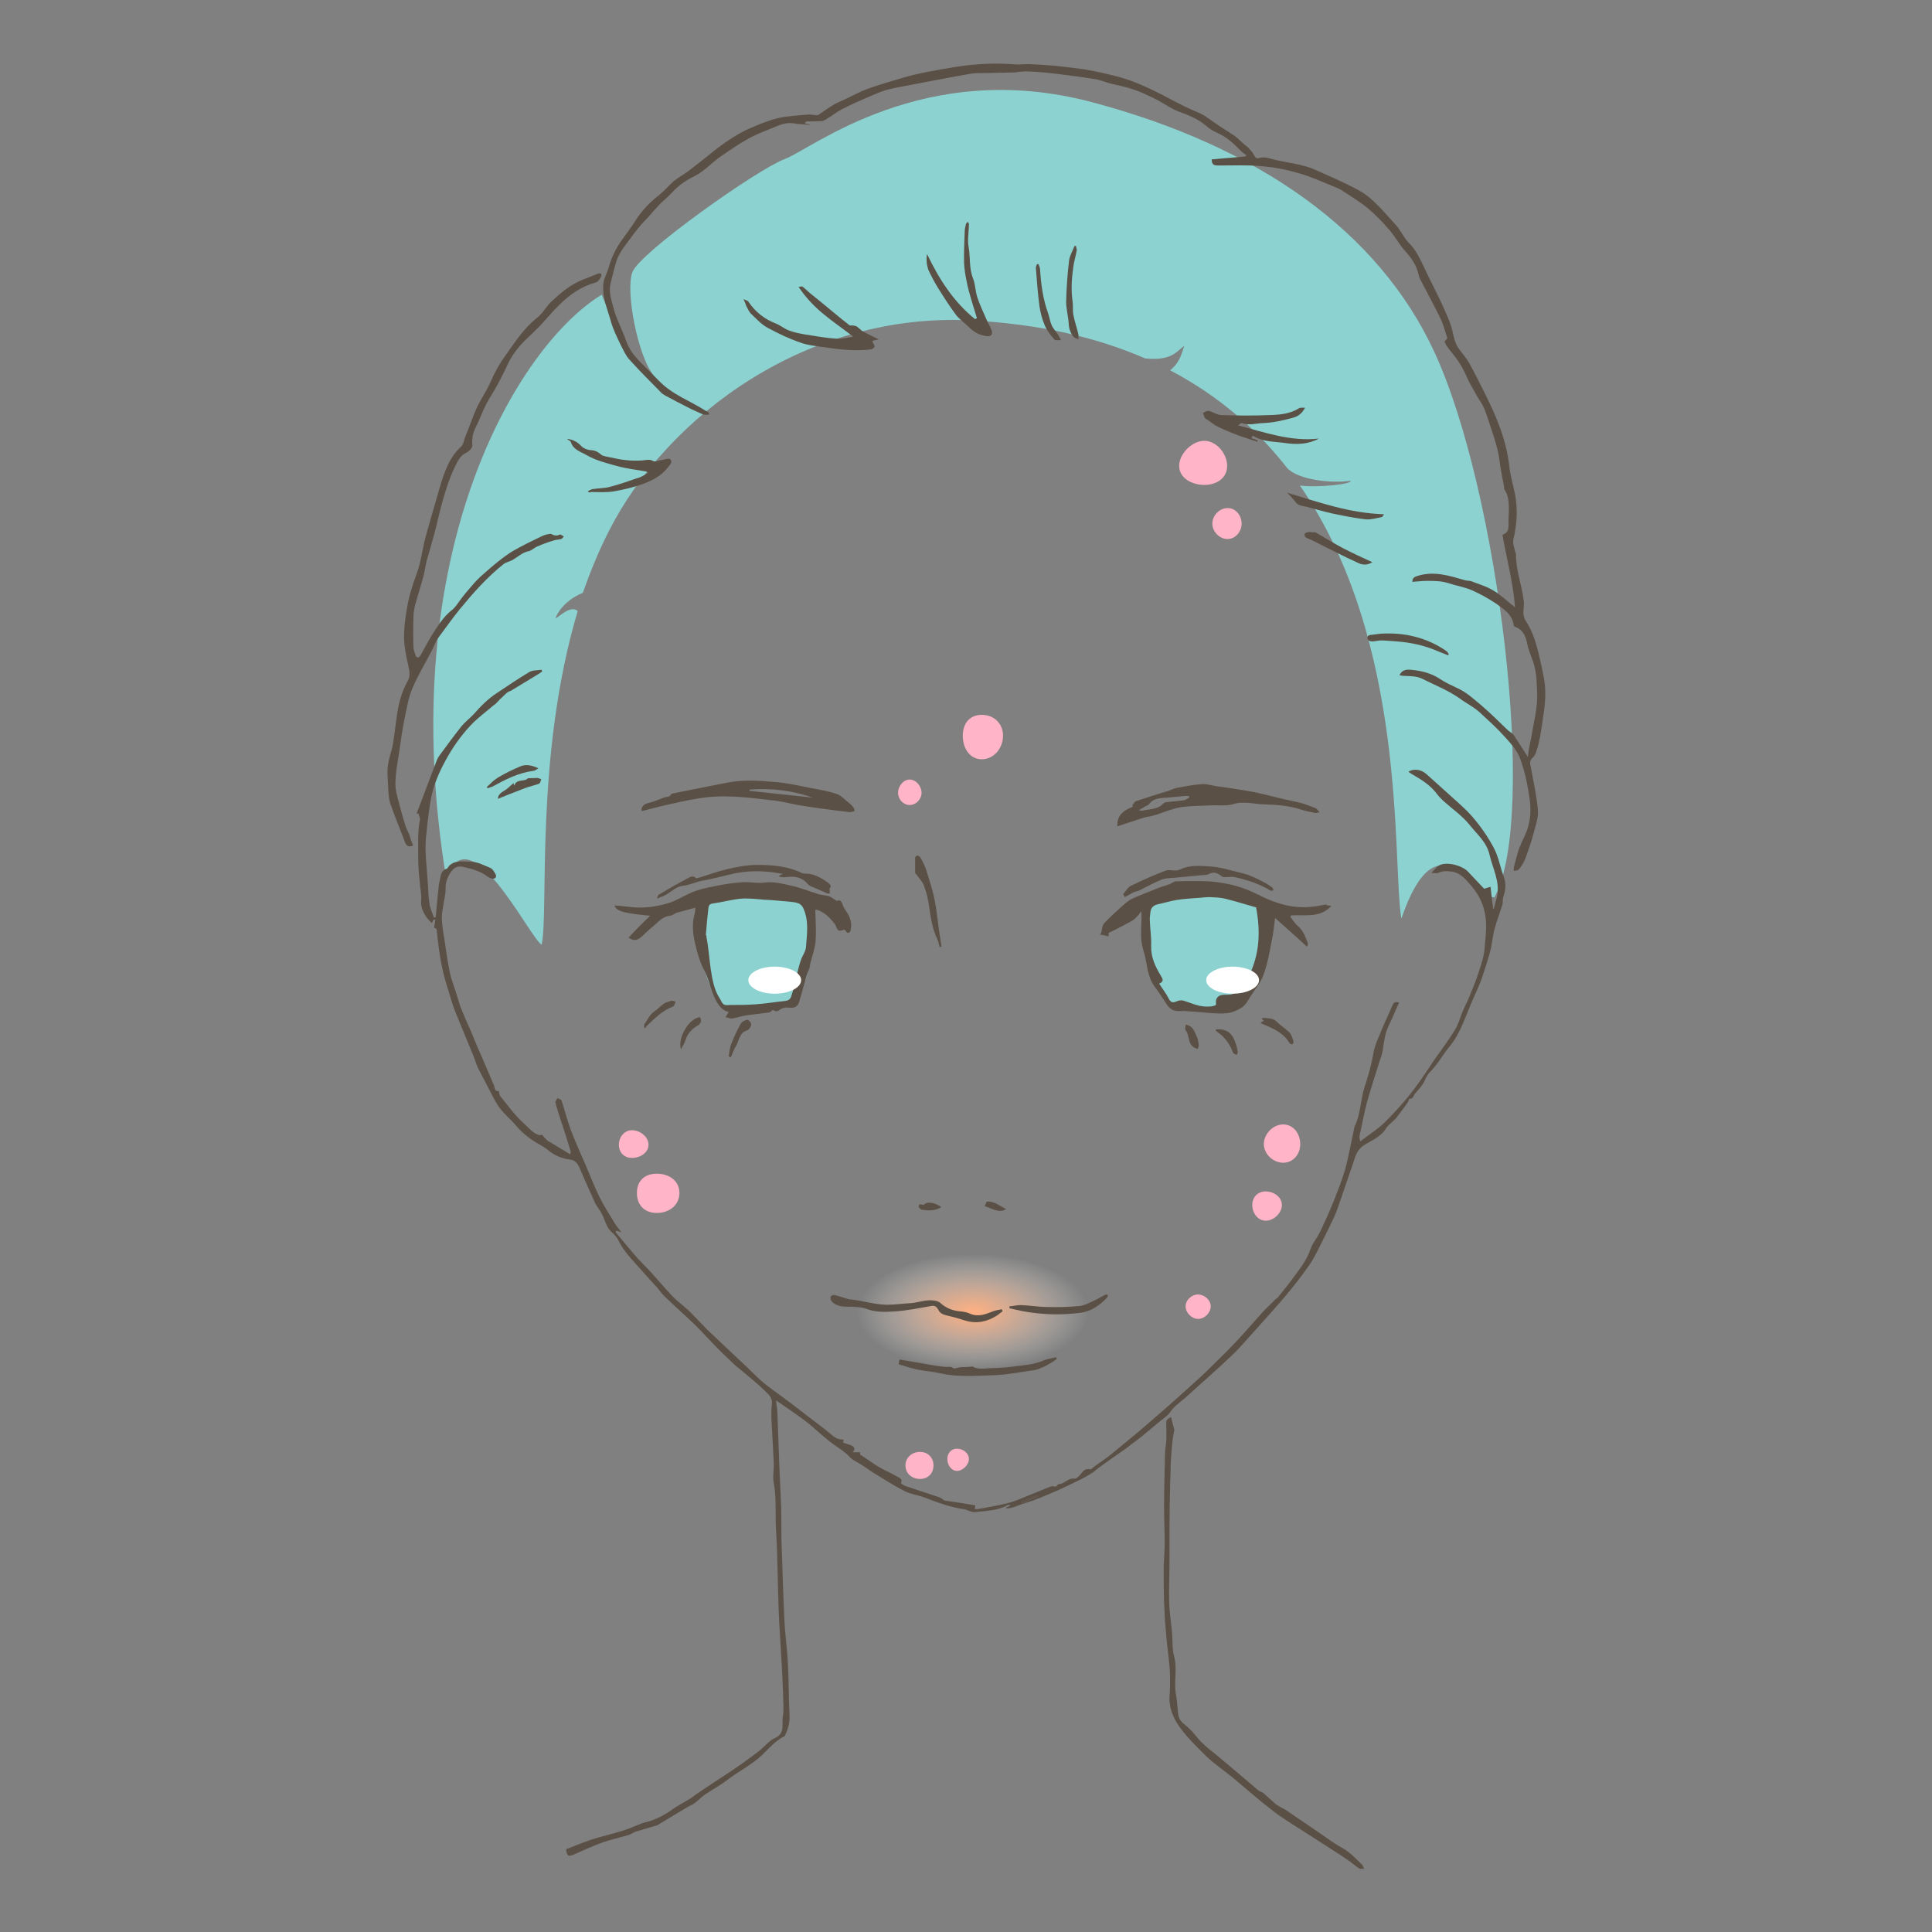 <?xml version="1.0" encoding="utf-8"?>
<!-- Generator: Adobe Illustrator 27.1.1, SVG Export Plug-In . SVG Version: 6.00 Build 0)  -->
<svg version="1.1" id="レイヤー_1" xmlns="http://www.w3.org/2000/svg" xmlns:xlink="http://www.w3.org/1999/xlink" x="0px"
	 y="0px" viewBox="0 0 600 600" style="enable-background:new 0 0 600 600;" xml:space="preserve">
<rect x="0" y="0" width="600" height="600" fill="#808080" stroke="none"/>
<style type="text/css">
	.st0{fill:#FFB4C8;}
	.st1{fill:url(#SVGID_1_);}
	.st2{fill:#8CD2D0;}
	.st3{fill:#5B5045;}
	.st4{fill:#FFFFFF;}
</style>
<g>
	<g>
		<path class="st0" d="M403.8,355.3c0,3.2-2.2,5.8-5.3,5.8s-6-2.7-6-5.8s2.8-6.1,6-6.1S403.8,352.1,403.8,355.3z"/>
	</g>
	<g>
		<path class="st0" d="M398.1,374.2c0,2.5-2.5,4.9-5,4.9s-4.2-2.4-4.2-4.9s1.8-4.2,4.2-4.2S398.1,371.7,398.1,374.2z"/>
	</g>
	<g>
		<path class="st0" d="M376,405.7c0,2-1.9,3.9-3.9,3.9c-2,0-3.9-1.9-3.9-3.9s1.9-3.7,3.9-3.7C374.1,402.1,376,403.7,376,405.7z"/>
	</g>
	<g>
		<path class="st0" d="M300.9,453.1c0,1.8-1.9,3.7-3.7,3.7s-3-1.9-3-3.7s1.2-3.2,3-3.2S300.9,451.2,300.9,453.1z"/>
	</g>
	<g>
		<path class="st0" d="M311.5,228.5c0,3.8-2.8,7.3-6.6,7.3c-3.8,0-5.9-3.5-5.9-7.3s2.1-6.5,5.9-6.5
			C308.7,222,311.5,224.7,311.5,228.5z"/>
	</g>
	<g>
		<path class="st0" d="M286.2,246.2c0,2-1.7,3.8-3.7,3.8s-3.6-1.8-3.6-3.8s1.6-4.1,3.6-4.1S286.2,244.2,286.2,246.2z"/>
	</g>
	<g>
		<path class="st0" d="M381.1,144.7c0,3.8-3.3,5.9-7.1,5.9c-3.8,0-7.8-2.1-7.8-5.9c0-3.8,4-7.8,7.8-7.8
			C377.8,136.9,381.1,140.9,381.1,144.7z"/>
	</g>
	<g>
		<path class="st0" d="M385.6,162.6c0,2.5-1.9,4.8-4.4,4.8c-2.5,0-4.7-2.3-4.7-4.8s2.2-4.8,4.7-4.8
			C383.7,157.7,385.6,160.1,385.6,162.6z"/>
	</g>
	<g>
		<path class="st0" d="M201.4,355.5c0,2.5-2.6,4.1-5.1,4.1s-4.1-1.7-4.1-4.1s1.7-4.5,4.1-4.5S201.4,353,201.4,355.5z"/>
	</g>
	<g>
		<path class="st0" d="M211,370.5c0,3.8-3.2,6.2-7,6.2s-6.2-2.4-6.2-6.2s2.4-6,6.2-6S211,366.7,211,370.5z"/>
	</g>
	<g>
		<path class="st0" d="M289.9,455.1c0,2.5-1.7,4.2-4.2,4.2s-4.5-1.7-4.5-4.2c0-2.5,2.1-4.2,4.5-4.2S289.9,452.6,289.9,455.1z"/>
	</g>
	<g>
		<g>
			
				<radialGradient id="SVGID_1_" cx="302.111" cy="407.419" r="36.07" gradientTransform="matrix(1 0 0 0.5 0 203.709)" gradientUnits="userSpaceOnUse">
				<stop  offset="0" style="stop-color:#FFB083"/>
				<stop  offset="0.149" style="stop-color:#FEB58A;stop-opacity:0.851"/>
				<stop  offset="0.375" style="stop-color:#FAC19F;stop-opacity:0.625"/>
				<stop  offset="0.647" style="stop-color:#F5D6C1;stop-opacity:0.352"/>
				<stop  offset="0.956" style="stop-color:#EDF2F0;stop-opacity:4.447371e-02"/>
				<stop  offset="1" style="stop-color:#ECF7F7;stop-opacity:0"/>
			</radialGradient>
			<ellipse class="st1" cx="302.1" cy="407.4" rx="46.8" ry="20.3"/>
		</g>
		<path class="st2" d="M252,290.4c0,4.9,0.2,15.1-6.6,20.4c-2.3,1.8-8.5,2.4-11.7,3.1c-13.1,2.7-15.8-14.5-15.8-21
			c0-6.5-3.3-17.2,15-16.7C251,276.7,252,283.9,252,290.4z"/>
		<path class="st2" d="M392.8,290.4c0,6.5-4.8,20.1-18.9,22.9c-14,2.7-17.7-13.9-17.7-20.4c0-6.5-3.6-17.2,16-16.7
			C391.7,276.7,392.8,283.9,392.8,290.4z"/>
		<g>
			<path class="st2" d="M138.6,273c6.9-20.9,25.8,18.1,29.6,20.4c2.3-9.8-2.3-58.2,11.2-103.6c-2.3-2.4-7.2,3.2-6.8,2
				c0.4-1.2,2.6-5.3,8.4-7.7c2.3-6.5,4.9-12.9,8.1-19.2c18.4-36.2,62-67.9,112.3-65.4c21.4,1.1,39.3,5.3,54.2,11.8
				c8.3,0.9,9.9-2.3,12.2-3.9c-1.1,3.4-1.8,5.5-4.4,7.6c15.2,8,27,18.4,36.3,30.3c3.4,3.8,14.1,4.9,19.7,4c0.8,1-9.9,2.2-15.7,1.5
				c33.6,48.6,28.6,116.4,31.5,134.5c11.2-32.7,22.3-6.9,28.9-6.6c13.6-24.9,1.3-126.5-18.7-169.5C428.2,72.1,391.1,45.5,339,31.7
				s-86.9,14.6-95.3,17.7c-8.4,3.1-45,29-47.3,35.1c-2.3,6.1,1.9,26.6,6.5,31.9c-8.2-3.6-16-24.9-16-24.9
				C161.3,107,121.8,170.6,138.6,273z"/>
		</g>
		<g>
			<g>
				<path class="st3" d="M134.8,288.1c0.1-0.9,0.3-1.6,0.4-2.4c-0.2,0-0.4-0.1-0.6-0.1c-0.2,0.4-0.3,0.8-0.5,1.1
					c-0.7-0.7-1.4-1.4-1.9-2.2c-0.9-1.5-1.6-3-1.4-4.9c0.1-1.4-0.1-2.8-0.3-4.1c-0.2-2.6-0.6-5.2-0.6-7.8c0-4.4-0.3-8.8,0.5-13.1
					c0.1-0.6-0.3-1.2-0.4-1.9c-0.2,0-0.4,0-0.6-0.1c2.1-5.5,4.2-11.1,6.3-16.6c0.2-0.5,0.5-1,0.8-1.4c2.2-3,4.4-6,6.7-8.9
					c1.2-1.5,2.7-2.6,4-4c2.1-2.4,4.4-4.7,7-6.4c3.4-2.3,6.7-4.5,10.2-6.6c1-0.6,2.5-0.5,3.8-0.7c0.1,0.2,0.1,0.4,0.2,0.5
					c-0.4,0.3-0.9,0.7-1.3,0.9c-2.8,1.7-5.6,3.4-8.4,5.1c-0.4,0.2-0.8,0.3-1.2,0.6c-0.5,0.4-1,0.9-1.5,1.4c-0.7,0.6-1.3,1.3-1.9,1.9
					c-0.5,0.5-1.1,0.8-1.6,1.3c-1.8,1.5-3.7,3-5.4,4.6c-3.1,3.1-5.7,6.6-7.9,10.4c-2.2,3.8-4.1,7.8-5.1,12.1
					c-0.8,3.7-1.2,7.6-1.6,11.4c-0.3,2.2-0.4,4.5-0.3,6.7c0.1,2.8,0.4,5.6,0.6,8.4c0.2,2.5,0.2,5,0.6,7.4c0.2,1.5,0.9,2.9,1.4,4.3
					c0.2,0,0.3-0.1,0.5-0.1c0.2-2.4,0.5-4.9,0.7-7.3c0.2-1.4,0.2-2.9,0.6-4.3c0.3-1.3,0.3-2.9,2.1-3.5c0.4-0.1,0.6-0.9,1.1-1.2
					c1.9-1.5,4.1-1,6.2-1c2.3,0,4.2,1.1,6.2,1.9c0.8,0.3,1.4,1.4,1.8,2.2c0.3,0.9-0.5,1.4-1.4,1.1c-0.4-0.1-0.8-0.3-1.1-0.5
					c-2.3-1.8-5-2.5-7.8-3.1c-1.9-0.4-2.9,0.5-3.8,1.8c-1,1.5-1.6,3.2-1.5,5.1c0,1.4-0.4,2.9-0.6,4.3c-0.2,1.5-0.6,3.1-0.6,4.6
					c0.1,2.2,0.4,4.4,0.8,6.6c0.5,3.5,1,7,1.7,10.4c0.4,2.1,1.3,4.2,1.9,6.2c0.5,1.5,0.9,3,1.4,4.5c1.1,2.7,2.2,5.3,3.4,7.9
					c0.9,2.1,1.7,4.3,2.7,6.4c1.3,3.1,2.7,6.2,4,9.4c0.1,0.3,0.4,0.6,0.4,1c0.2,1.1,0.7,1.7,1.4,1.4c0.2,0.7,0.2,1.4,0.6,1.8
					c2.3,2.8,4.5,5.9,7.2,8.3c1.5,1.3,2.7,3,4.7,3.6c0.4,0.1,0.9-0.1,0.9-0.1c0.7,0.7,1.1,1.3,1.7,1.8c0.3,0.3,0.7,0.4,1,0.6
					c2,1.2,3.9,2.4,6.1,3.7c0.1-0.6,0.2-0.8,0.1-1c-1.1-3.7-2.3-7.4-3.5-11c-0.4-1.4-0.9-2.7-1.2-4.1c-0.1-0.4,0.4-0.9,0.6-1.4
					c0.4,0.3,1.2,0.4,1.3,0.8c1,3.1,1.8,6.2,2.9,9.2c1.4,3.7,3.1,7.4,4.7,11.1c1.4,3.3,2.7,6.7,4.3,9.9c1.4,2.8,3.2,5.5,4.8,8.2
					c0.5,0.7,1,1.4,1.9,2.5c-0.8-0.3-1.2-0.4-1.7-0.5c0,0.2-0.1,0.5,0,0.6c1.9,2.3,3.7,4.5,5.6,6.7c1.5,1.8,3.2,3.4,4.8,5.1
					c2.4,2.6,4.6,5.3,7,7.8c1.7,1.8,3.7,3.2,5.5,4.9c1.9,1.9,3.7,3.9,5.6,5.8c4,3.8,8,7.5,12,11.3c1.6,1.5,3.1,3.1,4.7,4.5
					c1.4,1.2,2.9,2.3,4.4,3.4c2.4,1.8,4.8,3.5,7.1,5.3c2.7,2.1,5.5,4.2,8.2,6.3c1,0.8,2,1.7,3,2.4c0.6,0.4,1.3,0.7,1.9,0.7
					c1,0.1,1.1,0,0.7,1c0.9,0.3,1.8,0.6,2.6,0.9c1.1,0.5,1.2,1.3,0.4,2.1c0.8,0,1.6,0,2.3,0c0,0,0,0.7,0,0.7c2,1.3,3.8,2.6,5.7,3.8
					c1.8,1.1,3.9,1.9,5.7,3c0.6,0.4,2,0.7,1.3,2.1c0,0.1,0.8,0.7,1.4,0.9c3.5,1.2,7,2.3,10.5,3.5c0.5,0.2,0.9,0.5,1.6,1
					c2.9,0.4,6.1,0.9,9.6,1.5c0,0.2-0.1,0.6-0.2,1.1c0.3,0,0.6,0.1,0.8,0.1c3.2-0.6,6.4-1.1,9.5-1.9c2.4-0.6,4.7-1.7,7-2.6
					c1.9-0.7,3.8-1.6,5.7-2.3c0.5-0.2,1.2-0.5,1.6-0.3c0.9,0.4,1.1-0.7,1.5-0.7c1.8,0,2.9-2,4.9-1.7c0.6,0.1,1.5-0.9,2.1-1.6
					c0.7-0.9,1.3-1.6,2.7-1.3c0.4,0.1,0.9-0.5,1.4-0.9c1.7-1.2,3.5-2.4,5.1-3.7c3.8-3.1,7.6-6.2,11.3-9.4c4.2-3.6,8.4-7.3,12.5-11
					c2.7-2.4,5.3-4.8,7.8-7.3c2.7-2.6,5.4-5.3,7.9-8c2.6-2.8,5.1-5.7,7.7-8.6c1.3-1.4,2.7-2.6,4-4c0.1-0.1,0.3-0.2,0.5-0.3
					c1.5-1.9,3.1-3.8,4.5-5.7c2.2-3,4.6-5.9,5.8-9.5c0.6-1.8,2-3.4,2.9-5.2c1.5-3.2,3-6.4,4.3-9.7c1.3-3.3,2.6-6.6,3.6-10
					c1.1-4.2,1.9-8.6,2.8-12.8c0-0.1,0-0.3,0.1-0.4c1.9-3.9,1.8-8.2,3.1-12.3c1.1-3.4,2.1-6.7,2.7-10.3c0.4-2.7,1.8-5.3,2.8-7.9
					c1-2.4,2.1-4.6,3.1-7c0.4-0.9,0.8-1.4,2.1-0.9c-0.7,1.5-1.4,3-2,4.5c-0.7,1.6-1.6,3.2-2.1,4.9c-0.5,1.8-0.7,3.7-1,5.5
					c-0.2,1.2-0.6,2.3-1,3.4c-1.3,4.2-2.7,8.4-3.9,12.7c-0.9,3.4-1.5,6.9-2.3,10.4c-0.1,0.4,0.1,0.8,0.2,1.7
					c2.7-2.1,5.3-3.7,7.5-5.8c3-3,5.9-6.1,8.5-9.5c2.5-3.1,4.6-6.5,6.8-9.7c2.2-3.2,4.6-6.3,6.6-9.6c1.1-1.7,1.6-3.8,2.4-5.7
					c0.7-1.7,1.6-3.3,2.3-5.1c1-2.4,2-4.9,2.8-7.4c0.8-2.5,1.7-5.1,1.8-7.8c0.3-3.5,0.8-6.9,0-10.5c-0.7-3.5-2.4-6.3-4.6-8.8
					c-1.5-1.7-3-3.5-5.5-3.9c-1.5-0.2-2.9-0.3-4.4,0.4c-0.5,0.2-1.2,0-2.1,0c1-1,1.5-1.7,2.2-2.2c2.4-1.6,7.5,0,9.1,1.7
					c1.7,1.8,3.4,3.6,5.1,5.4c0.4-0.1,1-0.3,2-0.6c0.3,2.4,0.5,4.6,0.8,6.8c0.1,0,0.2,0,0.2,0.1c0.3-1.3,0.7-2.5,1-3.8
					c1-4.7-1.3-8.7-2.3-13c-0.9-4-3.9-6.4-6.1-9.2c-2.3-2.9-5.5-5.1-8.3-7.6c-0.7-0.7-1.4-1.4-2-2.2c-2.1-2.8-5-4.5-7.9-6.2
					c-0.3-0.2-0.6-0.4-0.9-0.6c1.5-1.1,4-0.8,5.7,0.8c2,1.8,4,3.6,6,5.4c2.8,2.6,5.8,5,8.2,7.8c2.5,2.9,4.8,6.2,6.6,9.6
					c1.5,2.8,2,6,3.1,9c0.8,2.1,0.6,4.1-0.1,6.1c-0.3,0.8-0.1,1.7-0.3,2.5c-0.8,2.6-1.8,5.1-2.5,7.8c-0.6,2.2-0.7,4.5-1.3,6.7
					c-0.7,2.7-1.6,5.4-2.5,8.1c-0.8,2.3-1.8,4.5-2.8,6.7c-2.3,5.1-3.8,10.6-7.4,14.9c-2.1,2.5-3.6,5.5-6,7.8c-0.8,0.8-1.3,1.9-1.8,3
					c-0.7,1.4-1.9,2.6-2.9,3.8c-0.5,0.6-0.5,1.7-1.7,1.5c-0.1,0-0.3,0.9-0.6,1.3c-1.2,1.6-2.3,3.2-3.5,4.7c-1,1.2-2.4,2-3.2,3.3
					c-1.6,2.6-4.4,3.6-6.7,5.1c-2.3,1.4-2.8,3.5-3.5,5.7c-1.2,3.5-2.4,7-3.6,10.5c-0.7,2-1.3,4-2.2,6c-1.1,2.4-2.3,4.8-3.5,7.2
					c-1.3,2.6-2.5,5.2-4.1,7.6c-2.2,3.2-4.6,6.3-7.1,9.3c-3.1,3.7-6.3,7.2-9.5,10.8c-2.6,2.8-5,5.8-7.8,8.4
					c-4.6,4.4-9.5,8.6-14.2,12.9c-1.7,1.5-3.6,2.7-4.9,4.7c-0.8,1.1-2.1,1.9-3.2,2.8c-1.8,1.5-3.6,3-5.4,4.5
					c-1.1,0.9-2.2,1.7-3.3,2.5c-1,0.8-2,1.6-3.1,2.3c-2.4,1.7-4.9,3.4-7.3,5.2c-0.7,0.5-1.3,1.2-2.1,1.6c-1.3,0.8-2.7,1.6-4.2,2.3
					c-2.3,1.1-4.5,2.2-6.8,3.2c-3.2,1.3-6.3,2.8-9.6,3.7c-1.5,0.4-2.9,1.2-4.4,1.5c-0.5,0.1-1,0.2-1.7,0c0.5-0.2,1-0.5,1.5-0.7
					c0-0.1,0-0.1,0-0.2c-0.2,0-0.5-0.1-0.7,0c-3.2,1.8-6.8,1.8-10.3,2.2c-1,0.1-2.2-0.7-3.3-0.9c-4.3-0.6-8.2-2.1-12.2-3.6
					c-2-0.8-4.3-1-6.2-2c-3.2-1.6-6.3-3.6-9.4-5.5c-1.5-0.9-2.9-2-4.4-2.9c-1.1-0.7-2.3-1.2-3.2-2.1c-2-2.2-4.7-3.5-6.9-5.4
					c-2.4-1.9-4.6-4.1-7-5.9c-2.9-2.2-5.9-4.2-9.1-6.4c0.1,1.2,0.3,2.2,0.4,3.2c0.2,5.5,0.4,11,0.6,16.4c0.2,4.5,0.4,9.1,0.6,13.6
					c0.1,3.5,0,7,0.1,10.6c0.3,8.1,0.5,16.2,0.9,24.4c0.2,4.6,0.9,9.2,1.1,13.8c0.3,5.3,0.2,10.6,0.5,15.9c0.1,2.1-0.4,4-1.3,5.9
					c-0.1,0.2-0.1,0.5-0.3,0.5c-2.8,1.4-4.8,3.8-7,5.9c-3.3,3.1-7.4,5.1-10.9,7.8c-2.2,1.7-4.7,3-6.9,4.5c-1.1,0.8-2,1.8-3.1,2.6
					c-0.7,0.5-1.5,0.8-2.2,1.2c-3.1,1.9-6.2,3.7-9.3,5.6c-0.2,0.1-0.4,0.2-0.6,0.2c-2,0.6-4.1,1.2-6.1,1.8c-0.8,0.3-1.6,0.9-2.4,1.1
					c-2.7,0.8-5.4,1.4-8,2.3c-3,1.1-5.9,2.4-8.8,3.7c-1.8,0.8-2.2,0.6-2.5-1.6c2.6-1,5.2-2.1,7.9-3c3.1-1,6.3-1.7,9.5-2.7
					c2-0.6,4-1.5,6-2.3c0.6-0.2,1.2-0.4,1.8-0.5c2.9-0.8,5.5-2.2,8-4c1.7-1.2,3.5-2.1,5.3-3.2c0.8-0.5,1.6-1.2,2.4-1.7
					c3.5-2.4,7.1-4.7,10.7-7.1c2.8-1.9,5.6-3.9,8.3-6c1.7-1.3,3.1-3.2,4.9-4c3.4-1.5,2.1-4.4,2.5-6.7c0.4-2.2,0.1-4.6,0.1-6.8
					c-0.1-3.5-0.3-7.1-0.5-10.6c-0.3-5.4-0.7-10.8-0.9-16.2c-0.3-8.1-0.3-16.3-0.8-24.4c-0.3-4.8,0.2-9.7-0.7-14.5
					c-0.4-2,0.1-4.2,0-6.3c-0.1-2.6-0.3-5.1-0.4-7.6c-0.1-3.5-0.6-7.1-0.2-10.5c0.3-2.4-1.2-3.2-2.3-4.4c-1.4-1.4-3-2.7-4.5-4
					c-1.5-1.3-3.1-2.5-4.6-3.8c-1.6-1.5-3.2-3.1-4.8-4.6c-2.5-2.5-4.9-5.2-7.4-7.7c-3.1-3-6.4-5.9-9.5-8.9c-0.9-0.8-1.6-1.8-2.4-2.8
					c-1.6-1.7-3.2-3.5-4.7-5.2c-2.7-3.1-5.7-5.9-7.5-9.7c-0.5-1-1.3-1.8-2.2-2.6c-1.6-1.5-1.9-3.7-2.9-5.5c-0.6-1.2-1.5-2.2-2.1-3.4
					c-1.7-3.7-3.3-7.4-4.9-11.1c-0.6-1.3-1.4-2.2-2.9-2.4c-2.6-0.3-4.9-1.3-6.9-3c-0.8-0.7-1.8-1.2-2.8-1.8
					c-2.8-1.6-5.2-3.5-7.2-5.9c-1.4-1.7-3.2-3.1-4.6-4.9c-1.3-1.6-2.2-3.5-3.2-5.4c-1.3-2.5-2.6-5-3.9-7.5c-0.5-1.1-0.8-2.3-1.3-3.5
					c-1.9-4.7-3.9-9.4-5.8-14.1c-1-2.5-1.6-5.2-2.5-7.8c-1.7-5.4-2.5-10.9-3.1-16.5C135.7,288.5,135.6,288.4,134.8,288.1z
					 M317.3,466.3c0.1,0.2,0.1,0.3,0.2,0.5c1.6-0.7,3.1-1.4,4.7-2.1c0-0.1-0.1-0.2-0.1-0.3C320.5,465,318.9,465.6,317.3,466.3z"/>
			</g>
			<g>
				<path class="st3" d="M434.6,209.7c0.9-1.8,2.3-1.8,3.6-1.7c3.1,0.3,6.2,1,8.9,2.8c1.8,1.2,3.8,2.1,5.7,3c2.8,1.3,5,3.4,7.3,5.3
					c2.8,2.4,5.4,5,8,7.5c0.6,0.6,1.5,1,2,1.7c1.5,2.2,2.9,4.5,4.4,6.8c0.1-0.7,0.2-1.6,0.3-2.4c0.4-2.1,0.9-4.2,1.2-6.3
					c0.5-2.7,1.1-5.3,1.3-8c0.2-2.4,0-4.8-0.1-7.1c-0.1-1.5-0.3-3-0.7-4.5c-0.4-1.6-1.1-3.1-1.6-4.7c-0.2-0.6-0.4-1.1-0.5-1.7
					c-0.5-2.4-1.1-4.7-3.8-5.7c-0.2-0.1-0.5-0.3-0.5-0.5c-0.4-3.4-3.1-5-5.4-6.7c-2.4-1.6-4.9-3-7.6-4.2c-2.3-1-4.9-1.4-7.3-2.2
					c-2.2-0.7-4.5-0.7-6.7-0.7c-1.5,0-2.9,0.2-4.5,0.3c0.1-0.9,0.2-1.4,1.5-1.8c5.2-1.7,10-0.1,14.9,1.3c0.6,0.2,1.3,0.1,1.9,0.3
					c2.3,0.9,4.8,1.6,6.9,2.9c2.3,1.4,4.3,3.3,6.7,5.2c-0.6-7.8-2.6-15.1-3.9-22.5c1.6-0.6,2-1.6,1.9-3.5c-0.1-1.4,0.1-2.9,0.1-4.3
					c0-2.2-0.1-4.4-1.4-6.3c-0.1-0.2-0.1-0.6-0.1-0.9c-0.4-2-0.8-4-1.1-5.9c-0.3-1.9-0.5-3.9-1-5.8c-0.6-2.3-1.3-4.6-2.1-6.9
					c-0.6-1.8-1.2-3.7-1.9-5.5c-0.6-1.4-1.5-2.7-2.3-4c-1.1-2-2.3-3.9-3.2-6c-1.2-2.8-2.8-5.3-4.7-7.6c-0.8-0.9-1.5-1.9-2.1-3
					c-0.2-0.3,0.3-0.9,0.8-1.3c-0.7-2.2-1.3-4.5-2.3-6.5c-1.9-3.9-4-7.7-6-11.6c-0.3-0.5-0.5-1-0.6-1.5c-0.6-3-2.2-5.3-4.2-7.5
					c-1.9-2.1-3.2-4.7-5.1-6.8c-2-2.3-4.1-4.5-6.5-6.5c-2.5-2.1-5.4-3.8-8.1-5.6c-0.9-0.6-1.9-0.9-2.8-1.3c-3.5-1.4-6.9-3-10.5-4
					c-3.8-1.1-7.8-1.9-11.7-2.2c-4.4-0.4-8.8-0.2-13.2-0.2c-1.2,0-2.2,0-2.2-1.9c3.5-0.3,6.9-0.6,10.4-0.9c0.1-0.1,0.3-0.2,0.4-0.4
					c-0.6-0.4-1.2-0.8-1.7-1.3c-2.2-2.3-4.5-4.4-7.5-5.7c-1.2-0.5-2.4-1.3-3.4-2.2c-2.5-2.1-5.3-3.2-8.3-4.3
					c-2.2-0.8-4.2-2.2-6.3-3.4c-1.1-0.6-2.2-1.1-3.3-1.6c-3.5-1.8-7.3-2.8-11.1-3.6c-1.8-0.4-3.5-1.2-5.3-1.5
					c-4.4-0.7-8.9-1.3-13.3-1.8c-2.4-0.3-4.9-0.5-7.4-0.6c-1.3-0.1-2.6,0.1-3.8,0.2c-0.1,0-0.2,0.1-0.3,0.1
					c-3.4,0.1-6.8,0.1-10.2,0.2c-1.4,0-2.9,0-4.3,0.3c-5.2,0.9-10.4,1.9-15.6,2.9c-3,0.6-6.1,1.1-9.1,1.8c-1.8,0.4-3.6,1.2-5.3,1.9
					c-3.2,1.4-6.3,2.7-9.4,4.3c-1.7,0.9-3.3,2.2-5,3.2c-0.4,0.2-0.9,0.5-1.3,0.5c-1.5,0.1-3.1,0.1-4.6,0.1c-0.2,0-0.4,0.2-0.7,0.6
					c0.5,0.1,1.1,0.3,1.6,0.4c0,0,0,0.1,0,0.1c-1.7-0.2-3.4-0.2-5.1-0.5c-2.5-0.4-4.7,0.7-6.9,1.6c-2.5,1-5.1,2-7.5,3.4
					c-2.7,1.5-5.3,3.3-7.9,5.1c-2.9,1.9-5.2,4.7-8.4,6.3c-1.7,0.8-3.3,1.8-4.8,3c-1.7,1.4-3.1,3.2-4.8,4.6c-2.2,1.9-3.9,4.3-6,6.4
					c-2.5,2.6-4.4,5.5-6.5,8.3c-0.8,1.1-1.5,2.4-2,3.6c-0.8,2.5-1.4,5-2,7.5c-0.6,2.4,0.2,4.8,0.8,7.1c0.9,3.8,2.9,7.2,4.1,10.8
					c1.3,3.7,4,6.1,6.6,8.7c2.2,2.1,4.2,4.5,6.6,6.2c2.7,2,5.8,3.4,8.8,5.1c1.3,0.7,2.5,1.5,3.7,2.2c0,0.2-0.1,0.4-0.1,0.6
					c-0.7,0-1.4,0.1-2-0.2c-1.6-0.7-3.2-1.4-4.7-2.2c-2.2-1.1-4.3-2.2-6.5-3.4c-0.4-0.2-0.9-0.5-1.3-0.8c-3.4-3.5-6.9-6.9-10.2-10.6
					c-1.1-1.2-1.8-2.9-2.6-4.4c-1.1-2.3-2.3-4.7-3-7.1c-1.1-4-2.9-7.9-2.4-12.1c0.2-1.6,1.1-3.2,1.6-4.8c0.8-3,2.1-5.7,3.8-8.2
					c1.5-2.1,3.1-4.2,4.5-6.4c2-3.2,4.5-5.8,7.5-8.1c1.6-1.3,2.9-2.9,4.5-4.3c1.4-1.1,3-2,4.4-3c3-2.3,6-4.7,9-7.1
					c3.2-2.4,6.6-4.7,10.3-6.3c2.8-1.2,5.6-2.4,8.6-3.1c2.9-0.7,6-0.8,9.1-1.1c0.9-0.1,1.9,0.1,2.8,0.2c0.3,0,0.6-0.1,0.8-0.2
					c1.6-1.1,3.1-2.2,4.8-3.2c1.1-0.6,2.2-1,3.4-1.6c2.3-1.1,4.5-2.3,6.9-3.2c3.7-1.3,7.4-2.4,11.2-3.5c2.3-0.7,4.6-1.2,7-1.7
					c3.2-0.6,6.5-1.2,9.7-1.7c6-0.9,12-1.2,18-0.7c1.4,0.1,2.8-0.1,4.2-0.1c2.6,0.1,5.2,0.3,7.8,0.5c3.1,0.3,6.2,0.7,9.2,1.1
					c1.9,0.3,3.8,0.7,5.7,1.1c2.5,0.6,4.9,1.1,7.3,1.9c2.3,0.7,4.6,1.7,6.8,2.7c5.3,2.4,10.3,5.5,15.7,7.7c2.4,1,4.5,2.8,6.8,4.3
					c1.5,1,3,1.9,4.5,2.9c1.1,0.8,2.1,1.9,3.2,2.8c0.4,0.4,0.9,0.6,1.2,1c0.6,0.7,1.3,1.4,1.7,2.2c0.4,0.8,0.8,1.2,1.6,1
					c1.8-0.6,3.5,0.2,5.2,0.6c4.1,0.9,8.3,1.3,12.2,3c2.9,1.3,5.7,2.5,8.6,3.9c2.3,1.1,4.7,2.2,6.9,3.7c1.9,1.3,3.5,3,5.1,4.6
					c1.6,1.7,3.1,3.5,4.7,5.2c0.6,0.7,1.1,1.5,1.6,2.3c0.7,1.1,1.4,2.2,2.3,3.1c2.2,2.2,3.4,4.9,4.7,7.6c1.7,3.7,3.7,7.4,5.4,11.1
					c1.2,2.7,2.6,5.5,3.3,8.3c0.5,2.1,0.8,4.2,2.2,6c1,1.4,2.1,2.6,3,4.1c1.8,3.3,3.5,6.7,5.2,10.1c1.5,3.1,3,6.2,4.2,9.5
					c1.5,4,2.6,8.1,3.1,12.4c0.3,3,1.2,5.9,1.8,8.9c0.9,4.7,0.6,9.3-0.5,14c-0.3,1.2,0.3,2.6,0.6,4c0,0.1,0.2,0.3,0.2,0.4
					c-0.1,5,1.8,9.7,2.4,14.6c0.2,1.2-0.1,2.5-0.1,3.7c0,0.8,0.2,1.7,0.6,2.4c2.1,3.1,3.2,6.6,4.1,10.2c0.6,2.6,1.2,5.2,1.7,7.9
					c0.7,3.8,0.4,7.7-0.2,11.5c-0.3,2.2-0.6,4.3-1,6.5c-0.3,1.5-0.6,3-1.1,4.4c-0.2,0.7-0.5,1.6-1.1,2.1c-1.1,0.9-1,1.8-0.7,3
					c0.8,4.4,1.8,8.8,2.2,13.3c0.2,2.1-0.5,4.3-1.1,6.4c-0.8,3.1-1.8,6.1-2.9,9c-0.4,1.1-1.2,2.2-1.9,3.1c-0.3,0.4-1,0.3-1.6,0.5
					c0-0.5,0-0.9,0.1-1.4c0.5-1.8,0.9-3.6,1.5-5.4c0.5-1.3,1.1-2.6,1.7-3.9c1.8-3.6,2.2-7.5,1.7-11.3c-0.6-4.4-1.5-8.8-3-12.9
					c-0.9-2.5-2.9-4.7-4.8-6.8c-2.4-2.7-5.1-5.1-7.8-7.6c-1.2-1.1-2.7-2-4.1-2.9c-0.6-0.4-1.2-0.7-1.8-1.2
					c-3.6-2.6-7.7-4.2-11.7-6.2c-1.9-1-3.8-0.9-5.8-1C435.5,209.9,435.1,209.8,434.6,209.7z"/>
			</g>
			<g>
				<path class="st3" d="M413.5,281.3c-3.5,3.9-8.2,2.7-12.5,3c-0.1,0.1-0.2,0.3-0.3,0.4c0.8,1,1.4,2.1,2.4,2.9
					c1.7,1.5,2.4,3.5,3.1,5.5c0,0.1-0.1,0.4-0.3,0.9c-3.4-3.1-6.6-6-9.9-8.9c-0.3,2.1-0.5,4.5-1,6.8c-0.7,3.6-1.3,7.3-2.6,10.8
					c-0.8,2.3-2.5,4.4-3.9,6.5c-0.8,1.3-1.6,2.8-2.7,3.6c-1.5,1-3.4,1.8-5.2,1.9c-2.8,0.2-5.6-0.2-8.3-0.4c-2-0.1-4.1-0.4-6.1-0.3
					c-1.9,0.1-3.1-0.8-4-2.3c-1.2-1.8-2.4-3.7-3.7-5.4c-2.1-2.9-2.2-6.5-3-9.7c-0.5-1.7-1-3.5-1.1-5.2c-0.1-2.4,0.1-4.8,0.1-7.2
					c0-0.3,0-0.6-0.1-1.2c-0.4,0.5-0.5,0.7-0.7,1c-0.6,0.6-1.2,1.4-1.9,1.8c-1.8,1.1-3.7,2-5.6,3c-0.6,0.3-1.1,0.5-1.9,0.9
					c0,0.1,0,0.4,0,1.1c-0.9-0.2-1.8-0.4-2.7-0.6c0.1-0.1,0.2-0.3,0.4-0.4c0.2-0.8,0.2-1.6,0.5-2.4c0.2-0.6,0.8-1,1.2-1.5
					c1.6-1.6,3.2-3.1,4.9-4.6c0.9-0.8,1.8-1.6,2.8-2.1c2.4-1.1,5-2.1,7.5-3.1c1.4-0.6,2.9-1,4.3-1.5c0.7-0.3,1.4-0.9,2.1-0.9
					c3.3-0.1,6.6-0.1,9.9,0c2.2,0.1,4.4,0.5,6.5,0.9c1.9,0.4,3.8,1,5.6,1.7c3,1.2,5.8,2.9,8.9,3.9c3.9,1.4,7.9,1.9,12.1,1.3
					c1.1-0.1,2.2-0.4,3.4-0.6C412.4,281.3,413,281.3,413.5,281.3z M390.1,281.8c-3.2-0.9-6.4-1.9-9.6-2.7c-1.6-0.4-3.2-0.4-4.9-0.5
					c-0.9,0-1.9,0.1-2.8,0.2c-2.5,0.2-5,0.3-7.4,0.7c-1.9,0.3-3.8,0.9-5.7,1.3c-1.3,0.3-2.2,0.9-2.4,2.3c-0.1,1-0.3,2-0.2,3
					c0.1,2.6,0.5,5.1,0.4,7.7c-0.1,3.5,1.3,6.4,3,9.2c0.6,1.1,1.1,1.7-0.5,2.5c1.1,1.7,2.2,3.1,3,4.7c0.7,1.4,1.5,1.2,2.6,0.7
					c0.5-0.2,1.2-0.3,1.7-0.2c2.5,0.7,4.7,1.9,7.4,1.9c0.9,0,1.9,0,2.8-0.4c0.3-0.1,0-1.2,0.2-1.8c0.2-0.5,0.6-1,1.1-1.2
					c1.7-0.7,3.8,0.4,5.2-1.4c0.1-0.1,0.3-0.1,0.4-0.1c2.8-0.4,3.8-1.4,4.3-4.2c-0.1,0-0.3-0.1-0.4-0.1c-0.2-0.1-0.3-0.1-0.5-0.2
					C391.2,296.4,391.5,289.4,390.1,281.8z"/>
			</g>
			<g>
				<path class="st3" d="M201.9,284.4c-8.1-0.8-10.3-1.3-11.1-3.2c1.5,0.1,2.8,0.2,4.2,0.4c4.4,0.6,8.6,0.1,12.8-1.2
					c2.5-0.8,4.6-2.2,6.9-3.2c2.3-1,4.8-1.5,7.3-2c2.8-0.6,5.6-1,8.5-1.2c2.3-0.2,4.6,0.4,6.9,0.1c2.8-0.4,5.4,0.3,8.1,0.9
					c2.9,0.6,5.8,1.8,8.7,2.7c1,0.3,2.2,0.3,3.2,0.6c0.8,0.3,1.5,0.9,2.5,1.5c0.7-0.4,1.4-0.2,1.8,1.2c0.4,1.2,1.3,2.2,1.9,3.3
					c0.3,0.7,0.6,1.5,0.7,2.3c0.1,0.9,0,1.8-0.2,2.6c0,0.2-0.7,0.6-0.9,0.5c-0.4-0.2-0.6-0.7-0.9-1c-1.9,0.6-2.1,0.5-2.8-1.3
					c-0.1-0.1-0.1-0.3-0.2-0.4c-1.5-1.9-3.1-3.6-5.4-4.4c-0.3-0.1-0.7,0-0.7,0c0.1,3.4,0.3,6.6,0.1,9.7c-0.2,2.2-1,4.4-1.6,6.7
					c-0.2,0.8-0.2,1.7-0.6,2.4c-0.9,2-2.2,7.6-2.9,9.7c-0.7,2.2-2.2,1.9-3.8,1.8c-0.7,0-1.6,0.2-2.1,0.6c-0.9,0.8-1.6,0.6-2.3,0.1
					c-0.4,0.3-0.7,0.7-1.1,0.8c-2.5,0.4-5,0.6-7.5,1c-1.4,0.2-2.7,0.7-4,0.9c-0.6,0.1-1.3-0.3-2.1-0.4c0.4-0.6,0.6-1,1-1.6
					c-4.8-1.1-5.6-9.4-7.5-12.8c-1.4-2.5-2.2-5.4-2.9-8.3c-0.7-3-1.1-6.2-0.2-9.3c0.2-0.7,0.2-1.4,0.2-2c-1.9,0.5-3.7,1-5.5,1.5
					c-0.8,0.2-1.5,0.9-2.3,1c-2.4,0.2-3.8,2.1-5.4,3.4c-1.3,1-2.5,2.3-3.8,3.4c-1,0.8-2.2,1.1-3.7,0
					C197.4,288.8,199.6,286.6,201.9,284.4z M219.2,290.5c0.1,0,0.1,0,0.2,0c0,0.2,0,0.4,0,0.6c1.1,5,1,14.1,3.9,18.6
					c0.5,0.7,0.8,1.7,1.4,2.2c0.5,0.4,1.5,0.2,2.2,0.2c2.6,0,5.2,0,7.7-0.2c3-0.2,5.9-0.7,8.9-1c1-0.1,1.8-0.3,2.2-1.4
					c1-2.7,2.1-9.1,3.2-11.8c0.5-1.2,1.3-2.3,1.4-3.5c0.3-4.1,1-8.3-0.9-12.3c-0.3-0.6-0.9-1.2-1.5-1.4c-0.9-0.3-1.9-0.4-2.9-0.5
					c-2.6-0.2-5.2-0.5-7.8-0.6c-2.4-0.2-4.9-0.5-7.2-0.3c-2.9,0.3-5.8,1.1-8.7,1.5c-0.9,0.1-1.2,0.6-1.3,1.4
					C219.7,284.8,219.4,287.6,219.2,290.5z"/>
			</g>
			<g>
				<path class="st3" d="M128.3,262.6c-1.2,0.4-2,0.4-2.5-1c-1.5-4-3.2-8-4.6-12.1c-0.6-1.9-0.6-4-0.7-6.1c-0.1-1.9-0.3-3.9,0-5.8
					c0.2-2,1-3.9,1.4-5.8c0.5-2.8,0.8-5.6,1.2-8.4c0.5-4.1,1.4-8.1,3.4-11.7c1-1.7,0.7-3.2,0.3-5c-0.6-2.7-1.2-5.4-1.3-8.1
					c-0.1-3.1,0.3-6.2,0.8-9.2c0.6-3.8,1.7-7.5,3.1-11.2c1.3-3.5,1.7-7.2,2.6-10.8c1.1-4.1,2.3-8.2,3.5-12.3
					c0.9-3.1,1.7-6.2,2.9-9.1c1.1-2.7,2.5-5.2,4.8-7.3c0.8-0.7,0.9-2.2,1.4-3.3c1.2-2.9,2.2-6,3.5-8.8c1.3-2.8,3.1-5.3,4.3-8.1
					c1.2-2.8,2.7-5.5,4.5-8c3-4.2,5.8-8.6,10-11.9c1.7-1.3,2.7-3.4,4.3-4.9c2.9-2.7,5.9-5.3,9.7-6.8c1.6-0.6,3.2-1.3,4.8-1.9
					c1-0.4,1.3,0.3,0.9,1c-0.3,0.7-0.9,1.5-1.5,1.7c-4.5,1.2-8.2,3.8-11.4,7c-2.2,2.1-4.1,4.5-6.2,6.7c-1.2,1.2-2.4,2.4-3.6,3.5
					c-2.7,2.5-4.9,5.3-6.4,8.6c-0.9,2-1.9,3.9-2.9,5.8c-1.1,2.1-2.5,4.1-3.6,6.2c-1.2,2.4-2.1,4.9-3.3,7.3c-0.9,1.8-1.2,3.5-1,5.5
					c0.1,0.7-1,1.9-1.9,2.3c-2.3,1.1-3,3.4-4,5.4c-1.3,2.8-2.2,5.8-3.1,8.7c-1,3.5-1.8,7.1-2.7,10.7c-0.8,3-1.7,5.9-2.5,8.8
					c-0.4,1.6-0.6,3.2-1,4.8c-0.8,3-1.8,6-2.6,9c-0.3,1.2-0.5,2.6-0.5,3.8c-0.1,3-0.1,6.1,0,9.1c0,0.9,0.4,1.8,0.7,2.7
					c0.1,0.3,0.4,0.6,0.7,0.6c0.2,0,0.5-0.3,0.7-0.5c1.2-2.1,2.3-4.3,3.6-6.4c1.8-2.8,3.5-5.7,6.2-7.8c1.4-1.1,2.3-2.9,3.5-4.3
					c0.6-0.8,1.2-1.5,1.9-2.3c1.1-1.3,2.2-2.6,3.5-3.8c1.8-1.6,3.6-3.2,5.5-4.7c1.5-1.2,3.1-2.4,4.8-3.4c2.8-1.6,5.7-3,8.6-4.4
					c0.8-0.4,1.8-0.7,2.7-0.8c0.4-0.1,0.8,0.3,1.2,0.4c0.3,0.1,0.6,0.1,1,0.1c0.3,0,0.7-0.3,1-0.3c0.4,0.1,0.7,0.4,1.1,0.6
					c-0.3,0.3-0.5,0.7-0.8,0.8c-0.8,0.2-1.7,0.2-2.5,0.5c-1.7,0.5-3.3,1.1-4.9,1.8c-1,0.4-1.8,1.3-2.8,1.5c-2,0.4-3.4,1.9-5.1,2.8
					c-0.8,0.4-1.8,0.6-2.5,1.1c-5.2,4.1-9.6,9.1-13.8,14.2c-2.4,3-4.6,6.1-6.9,9.2c-0.6,0.9-0.9,2-1.4,3c-2.1,4.1-4.5,8-6.3,12.2
					c-1.3,3-1.8,6.4-2.5,9.7c-0.7,3.3-1.1,6.7-1.6,10c-0.5,3.3-1.2,6.7-1.2,10.1c0,2.4,0.9,4.9,1.5,7.3c0.5,2,1.1,3.9,1.7,5.9
					c0.3,0.8,0.7,1.6,1.1,2.4C127.4,260.3,127.8,261.4,128.3,262.6z"/>
			</g>
			<g>
				<path class="st3" d="M363.7,440.1c0.4,1.5,0.7,3,1,4c-0.2,1.2-0.4,2-0.5,2.8c-0.2,1.8-0.4,3.7-0.5,5.5c-0.1,1.8-0.2,3.6-0.2,5.4
					c0,1-0.1,2-0.1,3c-0.1,4.6-0.2,9.1-0.2,13.7c0,3.3,0,6.5,0,9.8c0,4.5-0.2,9-0.1,13.4c0.1,3.1,0.6,6.2,0.9,9.4
					c0.2,2.4,0,4.9,0.6,7.2c1.1,4-0.1,8,0.6,11.9c0.4,2,0.4,4.1,0.7,6.1c0.2,1.3,0.7,2.3,1.8,3.1c1.3,1,2.6,2.3,3.6,3.6
					c2.4,3.1,5.6,5.2,8.5,7.7c3.7,3.1,7.4,6.3,11.1,9.4c0.4,0.3,1,0.4,1.4,0.7c1.3,1.1,2.5,2.3,3.8,3.4c0.6,0.5,1.4,0.9,2.1,1.3
					c0.5,0.3,1,0.5,1.4,0.8c3.2,2.2,6.5,4.4,9.7,6.6c1.8,1.2,3.5,2.5,5.2,3.6c1.4,0.9,2.9,1.6,4.2,2.6c1.5,1.2,2.9,2.6,4.3,4
					c0.3,0.3,0.4,0.9,0.7,1.3c-0.6-0.1-1.3,0.1-1.7-0.2c-1.2-0.8-2.3-1.8-3.5-2.6c-2-1.4-4.1-2.7-6.1-4c-2.6-1.7-5.2-3.3-7.8-5
					c-3.2-2.1-6.5-4-9.5-6.4c-4.2-3.2-8.1-6.7-12.2-10.1c-2.7-2.2-5.7-4.2-8.2-6.6c-3.2-3.2-6.6-6.4-9-10.1
					c-1.5-2.3-2.7-5.4-2.5-8.5c0.2-2.7,0.2-5.3,0.1-8c-0.2-3.2-0.7-6.5-1-9.7c-0.3-3.2-0.6-6.5-0.7-9.7c-0.2-3.6-0.2-7.2-0.2-10.8
					c0-0.8,0-1.6,0-2.4c0.1-2.4,0.3-4.8,0.3-7.2c0-3.7-0.2-7.5-0.2-11.2c0-5.4,0.2-10.9,0.3-16.3c0-1.4,0.3-2.8,0.4-4.2
					c0.1-1.7,0-3.4,0-5.1C362.1,441.1,362.3,440.7,363.7,440.1z"/>
			</g>
			<g>
				<path class="st3" d="M347,256.6c-0.2-3.5,2.1-5,4.9-6.1c-0.1-0.1-0.2-0.2-0.3-0.3c0.4-0.5,0.7-1.2,1.2-1.4
					c3.4-1.1,6.7-2.2,10.1-3.2c0.8-0.3,1.6-0.7,2.5-0.9c2.6-0.5,5.3-1,8-1.2c1.5-0.1,3.1,0.5,4.6,0.7c1.6,0.2,3.3,0.4,4.9,0.7
					c2,0.3,4.1,0.6,6.1,1c3.3,0.7,6.5,1.5,9.8,2.3c1.9,0.4,3.8,0.8,5.7,1.3c1.3,0.4,2.6,0.9,3.9,1.4c0.5,0.2,0.8,0.7,1.4,1.3
					c-0.6,0.2-0.9,0.3-1.2,0.3c-1.6-0.3-3.1-0.6-4.6-1.1c-3.7-1.2-7.5-1.5-11.4-1.6c-1.4,0-2.9-0.3-4.3-0.4
					c-1.7-0.1-3.4-0.3-5.2,0.3c-2.1,0.7-4.6,0.3-6.8,0.4c-3.2,0.2-6.5,0.1-9.7,0.6c-2.9,0.5-5.6,1.8-8.5,2.6
					c-0.9,0.3-1.9,0.3-2.8,0.6c-2.6,0.8-5.1,1.7-7.6,2.5C347.5,256.6,347.2,256.5,347,256.6z M369.4,247.7c-0.1-0.2-0.1-0.3-0.2-0.5
					c-0.4,0-0.9,0-1.3,0c-1.8,0.2-3.6,0.3-5.3,0.5c-2.1,0.2-4.3,0-5.8,2.1c-0.3,0.4-1,0.5-1.4,0.8c-0.6,0.3-1.1,0.7-1.7,1
					c0.5,0.2,1,0.2,1.4,0.1c2.2-0.5,4.5-0.3,6.2-2.2c0.2-0.2,0.7-0.4,1-0.4c1.8-0.2,3.7-0.3,5.5-0.6
					C368.4,248.3,368.9,247.9,369.4,247.7z"/>
			</g>
			<g>
				<path class="st3" d="M208.6,246.5c1.9-0.4,3.9-0.8,5.9-1.2c3.7-0.7,7.4-1.5,11.1-2.2c5.1-1,10.3-0.7,15.5-0.2
					c3.5,0.3,7,1.1,10.5,1.8c2.8,0.5,5.7,1,8.3,1.9c1.4,0.5,2.5,1.8,3.7,2.7c0.5,0.4,1,0.9,1.4,1.4c0.3,0.3,0.3,0.8,0.4,1.2
					c-0.6,0.1-1.1,0.4-1.7,0.3c-5.2-0.6-10.3-1.3-15.4-2.1c-2.4-0.4-4.8-1.1-7.2-1.4c-7.2-0.8-14.4-1.9-21.6-1.1
					c-3.6,0.4-7.2,1.2-10.8,2c-3.2,0.7-6.3,1.5-9.4,2.3c-0.3-1.1,0.5-2.2,2-2.5c1.7-0.4,3.3-1.1,4.9-1.7c0.5-0.2,1.1-0.2,1.6-0.4
					C208,247.3,208.2,246.9,208.6,246.5z M232.8,245.2c0,0.1,0,0.3-0.1,0.4c6.6,0.7,13.1,1.4,19.7,2.1
					C246.1,245.5,239.6,244.7,232.8,245.2z"/>
			</g>
			<g>
				<path class="st3" d="M264.8,104.4c-3-2.3-6.2-4.5-9.1-6.9c-2.9-2.4-5.4-5-7.7-8.4c0.7-0.1,1.1-0.2,1.2-0.1
					c0.8,0.6,1.5,1.3,2.3,2c2.4,1.9,4.7,3.8,7.1,5.8c1.7,1.4,3.5,2.9,5.2,4.2c0.3,0.2,0.9,0,1.3,0.1c0.3,0.1,0.7,0.1,1,0.3
					c0.7,0.5,1.3,1.2,2,1.6c1.5,0.8,3,1.5,4.8,2.4c-0.9,0.2-1.4,0.3-2,0.5c0.1,0.3,0.2,0.5,0.3,0.7c0.2,0.4,0.5,0.9,0.4,1.1
					c-0.2,0.4-0.7,0.7-1.1,0.8c-4.7,0.6-9.4,0.1-14-0.6c-2.7-0.4-5.4-0.6-7.9-1.5c-3.5-1.2-6.9-2.8-10.2-4.6c-1.9-1-3.4-2.7-5-4.2
					c-0.8-0.7-1.2-1.8-1.7-2.7c-0.1-0.2-0.1-0.4-0.2-0.6c-0.2-0.5-0.4-0.9-0.6-1.4c0.6,0.3,1.3,0.4,1.6,0.9c2.1,3.1,4.9,5.3,8.5,6.7
					c1.5,0.6,2.7,1.7,4.2,2.2c1.6,0.6,3.3,0.9,5,1.2c3.2,0.5,6.5,1.1,9.8,1.3c1.6,0.1,3.2-0.4,4.8-0.6
					C264.9,104.7,264.8,104.6,264.8,104.4z"/>
			</g>
			<g>
				<path class="st3" d="M287.9,78.9c3.7,7.7,8.2,14.8,14.9,20.2c0.2-0.1,0.4-0.2,0.6-0.3c-0.5-1.7-1.1-3.5-1.6-5.2
					c-0.6-2-1.2-4.1-1.6-6.2c-0.4-1.9-0.7-3.8-0.8-5.7c-0.1-3.2,0.1-6.5,0.2-9.7c0-0.8,0.2-1.7,0.4-2.5c0.1-0.2,0.4-0.4,0.6-0.6
					c0.1,0.2,0.3,0.5,0.3,0.7c0,2.4-0.5,4.8-0.1,7c0.6,3.3,0.1,6.7,1.4,9.9c0.7,1.8,0.7,3.9,1.3,5.8c0.8,2.4,1.9,4.7,2.9,7
					c0.5,1.2,1.2,2.2,1.6,3.4c0.4,1.2-0.4,1.9-1.6,1.7c-2.3-0.3-4-1.3-5.6-2.9c-1.3-1.3-2.8-2.3-3.9-3.7c-2-2.7-3.8-5.5-5.6-8.4
					c-1.1-1.8-2.1-3.7-3-5.6C287.8,82.3,287.6,80.6,287.9,78.9z"/>
			</g>
			<g>
				<path class="st3" d="M388.7,136.1c0.6,0.2,1.3,0.4,1.9,0.7c0,0.1-0.1,0.3-0.1,0.4c-2-0.7-4-1.3-6-2c-2.1-0.8-4.3-1.7-6.3-2.7
					c-1.1-0.5-2-1.3-3-2c-0.3-0.2-0.8-0.4-1-0.7c-0.3-0.5-0.4-1-0.6-1.6c0.6-0.2,1.2-0.7,1.7-0.6c1.4,0.3,2.7,1.3,4.1,1.3
					c5,0.2,10.1,0.2,15.1,0c3.1-0.1,6.2-0.4,8.9-2.1c0.4-0.3,1.1-0.1,1.9-0.2c-1,2-2.4,2.8-4,3.2c-3,0.8-6,1.5-9.2,1.6
					c-2.2,0.1-4.3,0.8-6.4,0c-0.2-0.1-0.7,0.3-1.2,0.7c8.4,2.2,16.4,5.1,25.1,4.1c-3.3,1.8-6.7,1.9-10.4,1.4
					c-3.4-0.5-7-0.3-10.1-2.3C388.8,135.6,388.7,135.9,388.7,136.1z"/>
			</g>
			<g>
				<path class="st3" d="M182.5,152.6c0.6-0.3,1-0.6,1.5-0.7c1.8-0.3,3.7-0.2,5.4-0.7c2.8-0.7,5.5-1.7,8.2-2.6
					c0.8-0.2,1.5-0.5,2.2-0.9c0.5-0.2,0.8-0.5,1.5-0.9c-0.4-0.2-0.6-0.4-0.7-0.4c-3.1-0.5-6.2-0.9-9.1-1.7c-3.2-0.9-6.5-1.7-9.4-3.4
					c-1.7-1-4.1-1.6-4.8-4c-0.1-0.4-0.9-0.6-1.2-1c1.8,0.2,3.2,0.9,4.5,2.3c0.7,0.7,2,1.2,3,1.2c1.3,0.1,2.2,0.6,3.1,1.4
					c0.3,0.3,0.8,0.4,1.2,0.5c2.1,0.4,4.3,1,6.5,1.2c1.7,0.2,3.4,0.2,5.1,0.1c1.2-0.1,2.2-0.5,3.4,0.2c0.5,0.3,1.6-0.2,2.4-0.3
					c1-0.1,2.4-0.7,2.8-0.3c1,0.9-0.2,1.9-0.8,2.7c-2,2.6-4.9,4-7.9,5.1c-2.9,1-5.8,1.7-8.8,2.2c-2.3,0.4-4.7,0.2-7.1,0.2
					C183.1,153.1,182.9,152.9,182.5,152.6z"/>
			</g>
			<g>
				<path class="st3" d="M311.4,407.2c-0.6,0.4-1.1,0.9-1.7,1.3c-3.1,2-6.4,2.7-10,1.6c-1.8-0.6-3.6-1.1-5.4-1.5
					c-1.2-0.3-2.4-0.6-3-2c-0.4-0.7-1-1.3-2.2-1c-3.9,0.7-7.8,1.5-11.7,1.7c-2.8,0.2-5.6,0.2-8.3-0.8c-2-0.7-4.3-0.7-6.5-0.7
					c-1.9,0-4.1-0.8-4.6-2.2c-0.1-0.3-0.1-0.9,0-1c0.3-0.3,0.8-0.5,1.2-0.4c1.4,0.3,2.7,0.8,4.1,1.2c0.1,0,0.2,0.1,0.3,0.1
					c4,0.3,7.9,1.7,12,1.7c2.4,0,4.9-0.4,7.3-0.5c2.4-0.2,4.7-1.2,7.2-0.8c0.7,0.1,1.5,0.3,2,0.8c1.9,1.7,4,2.4,6.5,2.6
					c0.9,0.1,1.9,0.3,2.7,0.7c2.6,1.1,4.9,0.1,7.2-0.8c0.8-0.3,1.7-0.4,2.6-0.6C311.2,406.8,311.3,407,311.4,407.2z"/>
			</g>
			<g>
				<path class="st3" d="M302.1,424.4c1.6,1,3.5,0.6,5.4,0.5c2.4,0,4.8-0.2,7.2-0.5c3.2-0.4,6.4-0.6,9.4-1.9c1.2-0.5,2.6-0.7,3.9-1
					c0.1,0.2,0.1,0.3,0.2,0.5c-0.3,0.2-0.6,0.5-0.9,0.7c-1,0.6-2.1,1.3-3.2,1.8c-0.9,0.4-1.8,0.8-2.8,1c-4.4,0.6-8.8,1.5-13.2,1.6
					c-5.4,0.2-10.8,0.6-16.1-0.6c-2.2-0.5-4.5-0.7-6.8-1.1c-2-0.4-4-1.1-6.1-1.7c0-0.3,0.1-0.7,0.2-1.5c1.8,0.3,3.6,0.6,5.3,0.9
					c2.9,0.5,5.9,1.1,8.8,1.4c0.9,0.1,1.8-0.3,2.7,0.4c0.3,0.3,1.2-0.2,2.3-0.3C299.3,424.6,300.6,424.5,302.1,424.4z"/>
			</g>
			<g>
				<path class="st3" d="M242,271.9c0.4-0.2,0.8-0.3,1.2-0.5c-1.4-0.2-2.7-0.4-4-0.6c-3.8-0.4-7.5-0.3-11.3,0.5
					c-3.3,0.7-6.5,1.7-9.8,2.2c-2.1,0.4-3.9,1.4-6.1,1.6c-1.9,0.2-3.6,1.9-5.4,2.9c-0.7,0.4-1.5,0.6-2.6,1.1
					c0.3-0.7,0.3-1.1,0.5-1.2c3-1.8,6.1-3.6,9.2-5.2c0.7-0.4,1.6-0.9,2.4,0c0.1,0.1,0.6,0,0.9-0.1c3-0.9,5.9-2,8.9-2.7
					c3-0.7,6.2-1.3,9.3-1.3c4.7,0,9.5,0.4,14,2.6c0.3,0.1,0.6,0.1,0.9,0.1c2.7,0,4.9,1.3,7,2.8c0.5,0.4,1.4,1,0.5,1.9
					c-0.1,0.1,0.1,0.4,0.1,0.5c0,0.3,0,0.6,0,1c-0.3,0-0.7,0-0.9-0.1c-1.1-0.5-2.3-1-3.4-1.5c-0.9-0.4-2-0.7-2.6-1.4
					c-1.9-2.3-4.3-2.4-6.8-2.1c-0.6,0.1-1.2,0-1.8-0.1C242,272.3,242,272.1,242,271.9z"/>
			</g>
			<g>
				<path class="st3" d="M348.8,277.7c0.8-0.9,1.4-2.1,2.4-2.6c3.5-1.7,7.1-3.3,10.7-4.7c1.3-0.5,3.2,0.3,4.4-0.3
					c3.2-1.6,6.5-1.2,9.7-1c3.1,0.2,6.1,1.2,9.1,1.9c1.2,0.3,2.4,0.6,3.5,1.1c1.2,0.5,2.4,1.1,3.6,1.7c1,0.5,2,1.2,2.9,1.8
					c0.2,0.2,0.3,0.6,0.4,0.9c-0.3,0-0.7,0.2-0.9,0.1c-3.4-2.1-7.2-3.3-11.1-4.2c-0.9-0.2-1.9,0-2.9,0c-0.4,0-0.9,0-1.1-0.2
					c-1.3-1-2.5-1.7-4.2-0.7c-0.6,0.3-1.4,0.2-2.1,0.3c-2.8,0.3-5.7,0.5-8.5,0.8c-1.3,0.1-2.8,0.1-4,0.6c-2.3,0.9-4.6,2.2-6.8,3.3
					c-0.4,0.2-0.9,0.3-1.3,0.4c-0.5,0.2-1,0.4-1.4,0.7c-0.6,0.3-1.3,0.7-1.9,1C349.1,278.1,348.9,277.9,348.8,277.7z"/>
			</g>
			<g>
				<path class="st3" d="M313.5,405.7c1.2-0.1,2.4-0.4,3.5-0.4c2.8,0.1,5.6,0.6,8.4,0.6c3.2,0.1,6.5,0,9.7-0.3
					c1.5-0.1,3-0.9,4.5-1.6c1.2-0.5,2.4-1.3,3.6-1.9c0.2-0.1,0.5,0,0.8-0.1c0,0.3,0.1,0.7-0.1,0.9c-2.3,2.4-5,4.4-8.4,4.8
					c-6,0.8-11.9,0.6-17.9-0.5c-1.4-0.3-2.7-0.6-4.1-0.9C313.5,406.3,313.5,406,313.5,405.7z"/>
			</g>
			<g>
				<path class="st3" d="M399.7,153c10,3,19.5,6.4,30.1,6.7c-0.3,0.4-0.4,0.8-0.7,0.9c-1.6,0.3-3.3,0.8-4.9,0.7
					c-3.5-0.4-6.9-1.1-10.3-1.8c-2.7-0.6-5.4-1.4-8.1-2.1c-0.9-0.2-1.8-0.3-2.6-0.7c-0.7-0.4-1.2-1.3-1.8-1.9
					C401,154.2,400.4,153.7,399.7,153z"/>
			</g>
			<g>
				<path class="st3" d="M291.8,294.1c-0.2-0.7-0.3-1.5-0.6-2.2c-1.6-3.2-2.1-6.6-2.6-10c-0.3-2.3-0.8-4.6-1.6-6.7
					c-0.4-1.3-1.5-2.3-2.3-3.5c-0.2-0.2-0.5-0.5-0.5-0.7c0-1.6,0-3.2,0-4.7c0-0.2,0.5-0.6,0.7-0.6c0.4,0.1,0.8,0.4,1,0.7
					c0.7,1.3,1.4,2.6,1.8,4c0.9,2.9,1.9,5.8,2.5,8.8c0.7,3.4,1,6.8,1.5,10.3c0.2,1.5,0.5,3,0.7,4.5C292.2,294,292,294.1,291.8,294.1
					z"/>
			</g>
			<g>
				<path class="st3" d="M334.1,76.3c0.1,0.5,0.3,1,0.3,1.4c-0.3,1.8-0.9,3.6-1.1,5.4c-0.5,3.5-0.7,7-0.2,10.5c0.2,1.3,0,2.7,0.2,4
					c0.4,2.1,1.1,4.1,1.6,6.2c0.1,0.5,0,1.1,0,1.6c-0.5-0.3-1.2-0.4-1.5-0.8c-0.9-1.1-1.4-2.4-1.5-3.9c-0.1-2.4-0.8-4.7-0.8-7
					c0.1-4.2,0.4-8.5,0.9-12.7c0.2-1.6,1.1-3.1,1.7-4.6C333.8,76.4,334,76.4,334.1,76.3z"/>
			</g>
			<g>
				<path class="st3" d="M408.5,165.3c2.6,1.5,5.5,3.3,8.5,4.9c2.9,1.5,5.9,2.9,9.2,4.4c-1.9,1.2-3.5,0.7-4.7,0.1
					c-4.6-2.1-9.2-4.5-13.8-6.8c-0.7-0.4-1.6-0.6-2.3-1.1c-0.2-0.1-0.3-0.9-0.2-1.1c0.3-0.3,0.9-0.4,1.3-0.5
					C407.1,165.3,407.6,165.3,408.5,165.3z"/>
			</g>
			<g>
				<path class="st3" d="M449.7,203.5c-1.2-0.5-2.4-0.9-3.5-1.4c-4-1.7-8.2-2.6-12.5-2.9c-1.6-0.1-3.2-0.3-4.8-0.3
					c-0.9,0-1.9,0.3-2.8,0.3c-0.4,0-1.1-0.2-1.3-0.6c-0.3-0.6-0.2-1.3,0.8-1.4c1-0.1,2-0.3,3.1-0.4c3.6-0.2,7.1,0,10.6,0.9
					c3.6,0.9,6.9,2.4,9.9,4.5c0.3,0.2,0.5,0.6,0.7,0.9C449.9,203.3,449.8,203.4,449.7,203.5z"/>
			</g>
			<g>
				<path class="st3" d="M322.5,82c0.2,0.6,0.5,1.1,0.5,1.7c0.3,4.6,0.9,9.2,2.5,13.6c0.4,1.2,0.6,2.5,1.1,3.7
					c0.5,1.1,1.4,2,2.1,3.1c0.3,0.5,0.5,1,0.8,1.5c-0.7,0-1.8,0.2-2.1-0.2c-1.2-1.4-2.3-2.8-3-4.5c-0.8-1.9-1.3-3.9-1.6-5.9
					c-0.5-3.9-0.8-7.8-1.1-11.8c0-0.4,0.2-0.7,0.3-1.1C322.2,82,322.3,82,322.5,82z"/>
			</g>
			<g>
				<path class="st3" d="M159.5,243.2c0,0.2,0.1,0.5,0.2,0.8c0.7-2.3,3.4-1.1,4.2-2.3c1.1,0,2-0.1,2.9-0.1c0.5,0,0.9,0.3,1.3,0.4
					c-0.2,0.5-0.3,1.2-0.7,1.4c-1.4,0.5-2.8,0.8-4.2,1.3c-1.8,0.7-3.6,1.4-5.4,2.1c-1,0.4-2,0.8-3.2,1.3c0.1-1.4,1.1-2,2.1-2.6
					C157.7,244.9,158.5,244,159.5,243.2z"/>
			</g>
			<g>
				<path class="st3" d="M151.2,244.4c1.1-1,2.1-2.1,3.4-2.9c2.2-1.3,4.6-2.5,7-3.5c1.7-0.7,3.5-0.4,5.6,0.6
					c-0.7,0.4-1.1,0.8-1.6,0.8c-4.6,0.6-8.7,2.7-12.7,4.9c-0.5,0.2-1,0.3-1.5,0.5C151.3,244.7,151.3,244.5,151.2,244.4z"/>
			</g>
			<g>
				<path class="st3" d="M391.5,317.6c0.4-0.3,0.7-0.4,1-0.6c-0.2-0.2-0.4-0.4-0.7-0.6c0.2-0.1,0.3-0.3,0.5-0.3c1.5,0.2,3,0,4.2,1.2
					c1.2,1.2,2.7,2.1,3.9,3.3c0.7,0.7,1,1.8,1.3,2.8c0.1,0.2-0.1,0.7-0.3,0.9c-0.2,0.1-0.8-0.1-0.9-0.3c-1.9-3.3-5.1-4.6-8.4-6
					C391.9,318,391.8,317.8,391.5,317.6z"/>
			</g>
			<g>
				<path class="st3" d="M226.3,328.1c0.2-1.3,0.3-2.7,0.8-3.9c0.8-2.1,1.8-4.2,2.9-6.2c0.4-0.7,1.3-1.2,2.1-1.3
					c0.3-0.1,1.3,1,1.2,1.5c-0.1,0.7-0.7,1.6-1.3,1.8c-2.4,0.7-2.4,3.1-3.4,4.8c-0.7,1.1-1.1,2.3-1.6,3.5
					C226.8,328.3,226.6,328.2,226.3,328.1z"/>
			</g>
			<g>
				<path class="st3" d="M200.1,319.4c0-0.7-0.1-1.1,0-1.3c1-1.3,1.6-3,3.1-4c1-0.6,1.8-1.6,2.8-2.3c0.7-0.5,1.6-0.7,2.5-1
					c0.4-0.1,0.9,0.2,1.3,0.3c-0.2,0.5-0.4,1.4-0.8,1.5c-3.3,1.2-5.7,3.7-8.2,6.1C200.8,318.9,200.6,319,200.1,319.4z"/>
			</g>
			<g>
				<path class="st3" d="M377.5,319.7c3.5-0.3,5.3,1.1,6.4,4.8c0.2,0.7,0.4,1.5,0.5,2.2c0,0.3-0.2,0.6-0.3,0.9
					c-0.3-0.1-0.6-0.2-0.9-0.4c-0.2-0.1-0.3-0.4-0.4-0.6c-1-2.6-2.6-4.7-5-6.3C377.7,320.3,377.7,320,377.5,319.7z"/>
			</g>
			<g>
				<path class="st3" d="M211.5,325.9c-1.2-3.6,2.6-9.8,5.9-10c0.6,1.2,0.3,2-0.9,2.7c-1.7,1-3.1,2.5-3.7,4.7
					C212.5,324.1,212,324.8,211.5,325.9z"/>
			</g>
			<g>
				<path class="st3" d="M368.2,318.2c2.4,0.4,2.8,2.3,3.5,3.8c0.4,0.8,0.5,1.8,0.6,2.8c0,0.3-0.3,0.7-0.4,1
					c-0.4-0.2-0.7-0.3-1.1-0.5c-2-1.2-1.3-3.9-2.7-5.5C368,319.5,368.2,318.9,368.2,318.2z"/>
			</g>
			<g>
				<path class="st3" d="M292.3,374.9c-1.9,1.2-4,1.1-6,0.8c-0.4-0.1-0.8-0.5-1-0.9c-0.1-0.1,0.2-0.8,0.3-0.8c0.4,0,0.9,0.1,1.3,0.2
					C287.5,373.1,290.4,373.3,292.3,374.9z"/>
			</g>
			<g>
				<path class="st3" d="M305.8,374.6c0.2-0.5,0.4-0.9,0.6-1.4c2.4-0.3,4.1,1.4,6.1,2.3C310,376.9,308,375.2,305.8,374.6z"/>
			</g>
			<g>
				<path class="st3" d="M317.3,466.3c1.6-0.6,3.1-1.3,4.7-1.9c0,0.1,0.1,0.2,0.1,0.3c-1.6,0.7-3.1,1.4-4.7,2.1
					C317.5,466.6,317.4,466.4,317.3,466.3z"/>
			</g>
		</g>
		<ellipse class="st4" cx="382.8" cy="304.4" rx="8.2" ry="4.2"/>
		<ellipse class="st4" cx="240.6" cy="304.4" rx="8.2" ry="4.2"/>
	</g>
</g>
<g>
</g>
<g>
</g>
<g>
</g>
<g>
</g>
<g>
</g>
<g>
</g>
<g>
</g>
<g>
</g>
<g>
</g>
<g>
</g>
<g>
</g>
<g>
</g>
<g>
</g>
<g>
</g>
<g>
</g>
</svg>
